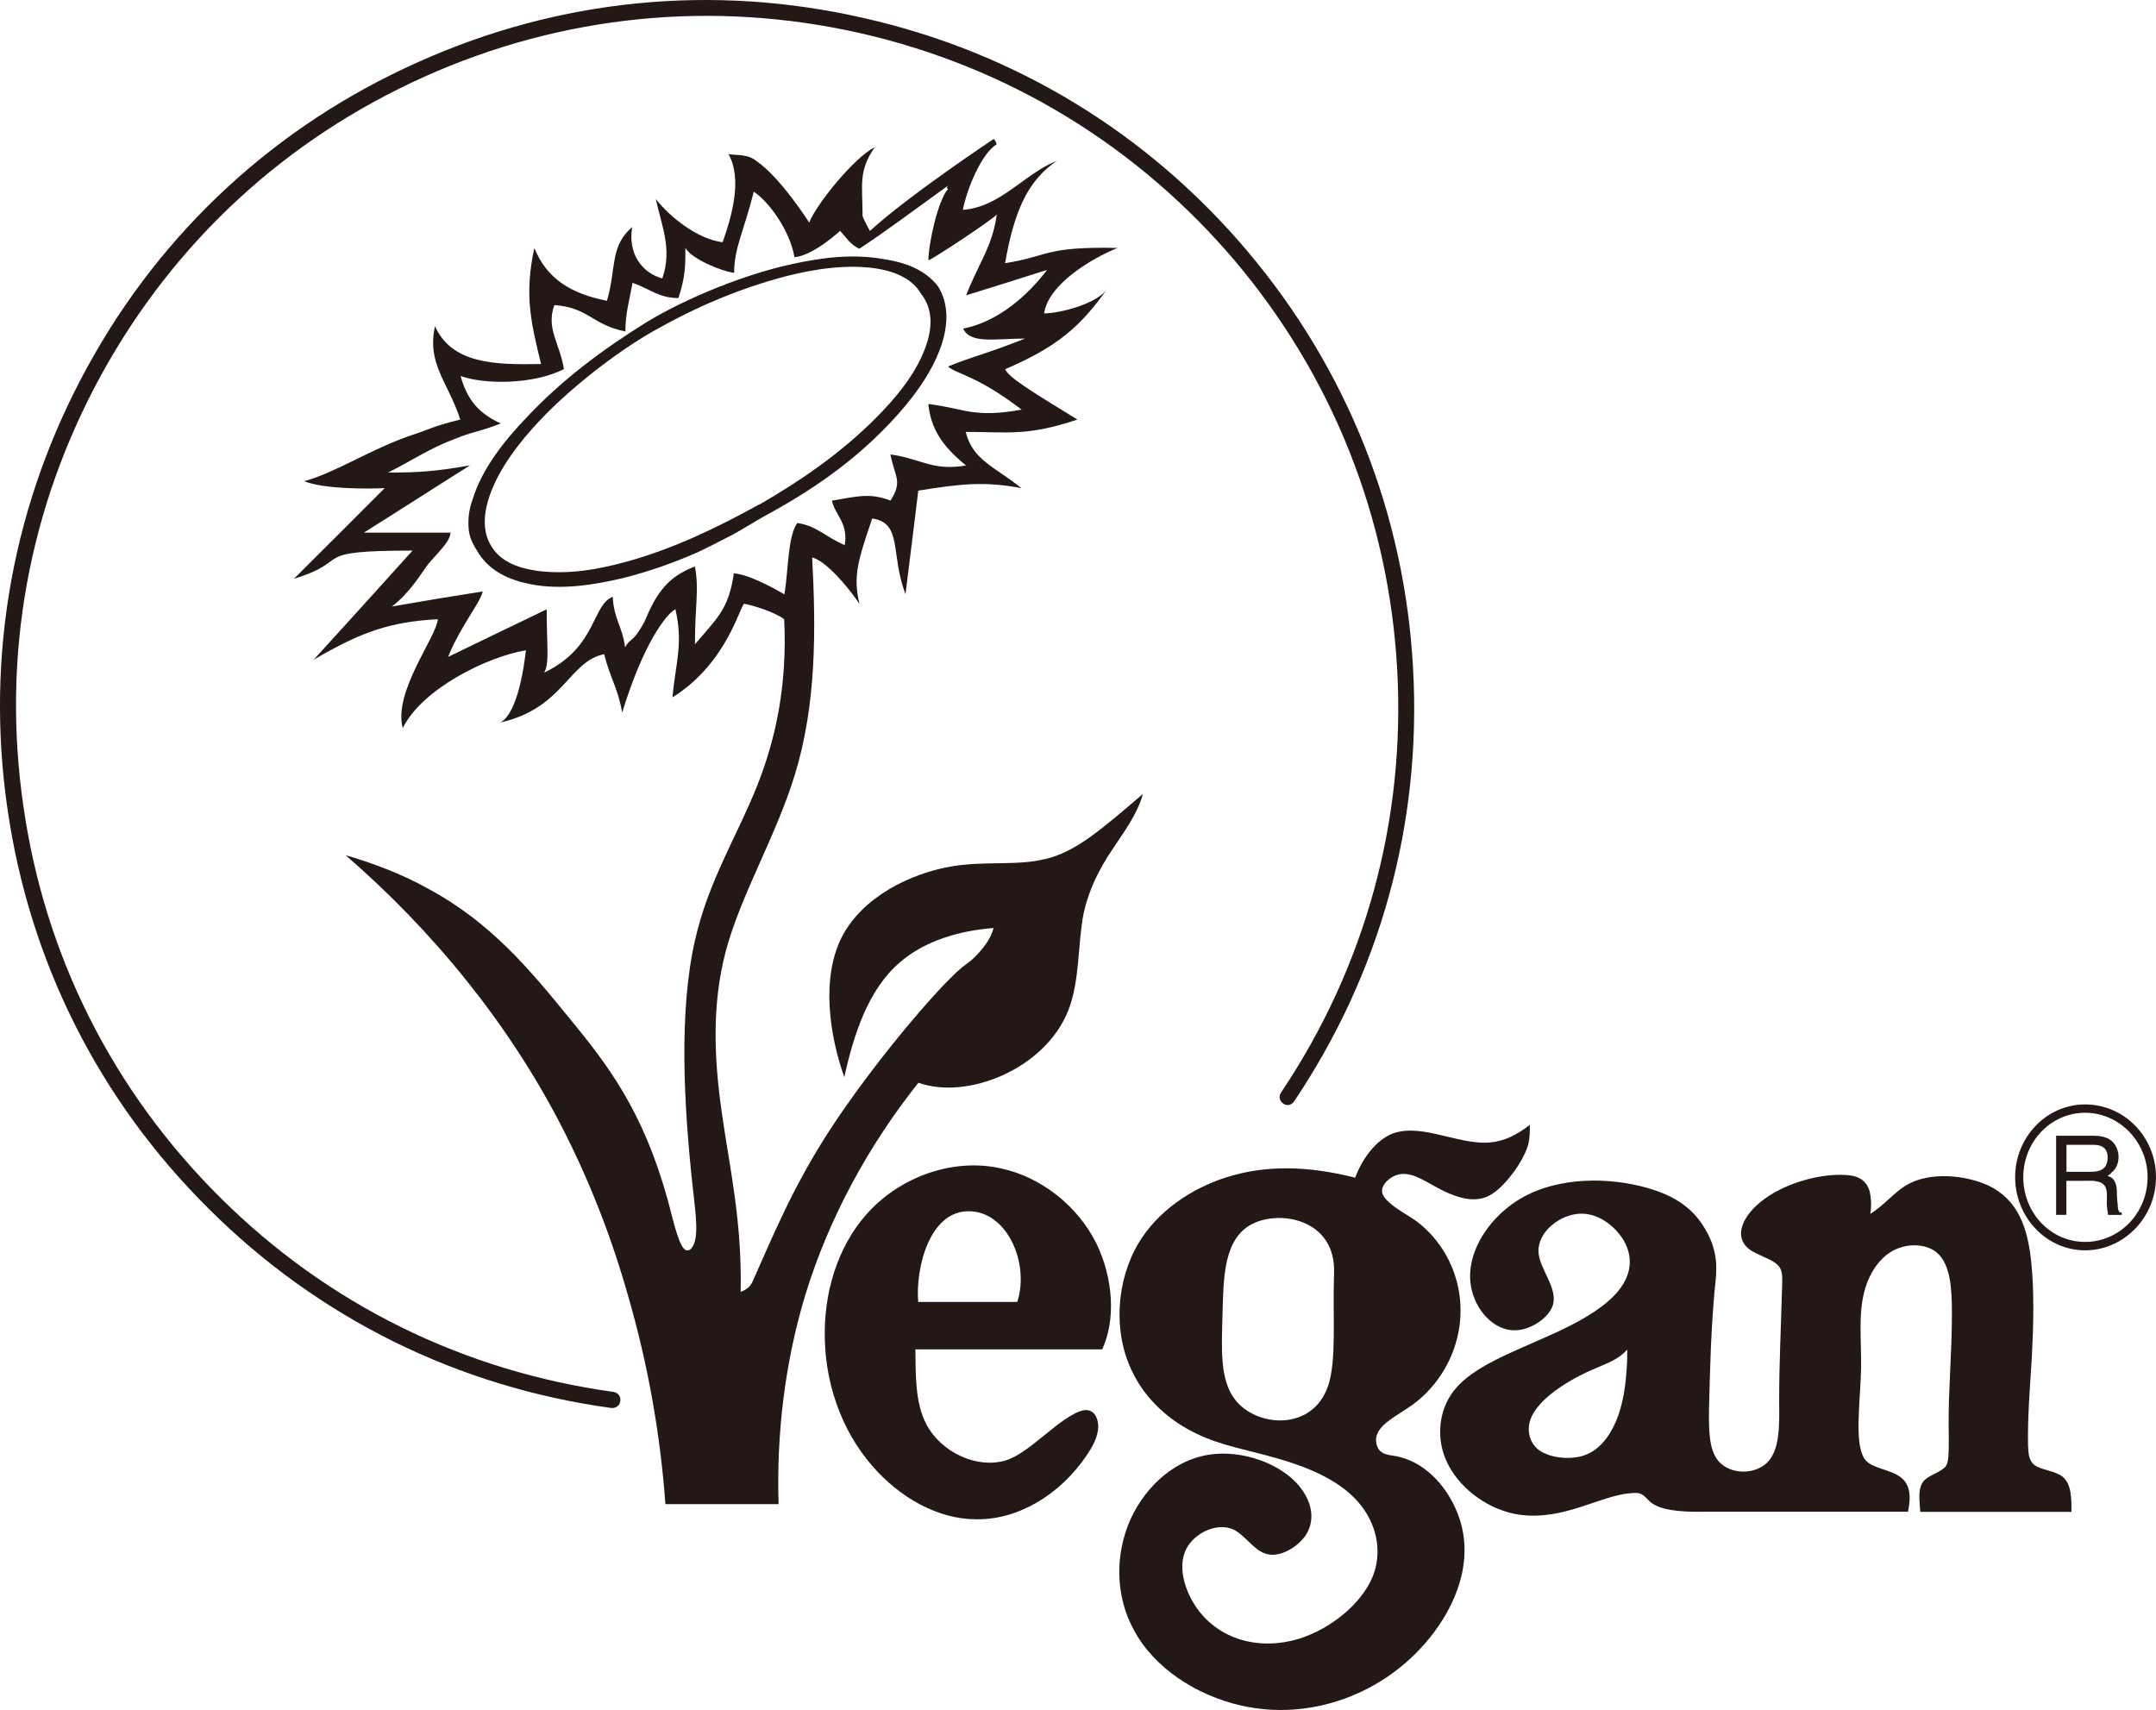 <?xml version="1.0" encoding="UTF-8"?><svg id="_イヤー_2" xmlns="http://www.w3.org/2000/svg" viewBox="0 0 230.51 182.83"><g id="_イヤー_1-2"><g><path d="M222.93,118.09c-4.12,0-7.48,3.49-7.48,7.78s3.35,7.82,7.48,7.82,7.58-3.51,7.58-7.82-3.4-7.78-7.58-7.78m6.68,7.78c0,3.82-2.99,6.92-6.68,6.92s-6.61-3.1-6.61-6.92,2.97-6.89,6.61-6.89,6.68,3.09,6.68,6.89Z" style="fill:#231815;"/><path d="M226.42,128.84c-.05-.41-.08-.7-.09-1.09,0-.46,0-.99-.23-1.41-.12-.28-.36-.49-.77-.6,.12-.12,.32-.18,.41-.35,.54-.41,.77-1.07,.77-1.71-.02-.64-.26-1.29-.79-1.73-.49-.38-1.21-.51-1.8-.51h-4.09v8.46h1.1v-3.64h2.17c.39,0,.73-.05,1.04,.06,.35,.02,.66,.18,.87,.44,.35,.46,.24,1.26,.24,1.85,0,.45,.08,.9,.14,1.29h1.46v-.24c-.11-.01-.16-.01-.26-.06-.15-.24-.17-.5-.17-.76m-2.82-3.55h-2.66v-2.88h2.84c.62,0,1.56,.11,1.56,1.35,0,1.3-.89,1.53-1.73,1.53Z" style="fill:#231815;"/><path d="M111.68,91.86c-2.89,.72-6.2,.2-9.72,.74-4.69,.75-9.79,3.37-11.95,7.58-2.24,4.38-1.33,10.52,.26,14.99,.98-4.47,2.54-9.37,5.93-12.26,2.66-2.33,6.46-3.42,10.03-3.68-.29,1.1-.98,1.96-1.49,2.55-.81,.91-1.21,1.14-1.88,1.65-2.74,2.3-9.64,10.48-14.15,17.41-3.91,6.03-5.99,11.12-8.19,16.06-.12,.26-.21,.46-.5,.75-.23,.2-.58,.41-.83,.48,.15-7.71-1.21-13.35-2.02-19.19-.8-5.58-1.1-11.36,.4-17.14,1.63-6.16,5.4-12.37,7.41-18.96,2.3-7.51,2.27-15.43,1.85-23.23,1.46,.33,3.87,3.17,5.06,4.96-.71-2.98-.16-4.63,1.36-9.13,3.27,.47,1.92,3.75,3.56,8.1,.47-3.69,.91-7.4,1.37-11.08,4.49-.72,7.02-1.02,11.02-.27-2.79-2.25-5.22-2.99-5.95-6.01,4.5,0,6.59,.48,11.94-1.32-5.35-3.28-7.29-4.49-7.73-5.38,5.53-2.38,8.03-4.49,10.98-8.68-1.04,1.68-5.17,2.71-6.81,2.71,.46-3.12,5.04-5.85,7.85-7-7.85-.17-7.29,.89-12.02,1.63,1.03-5.99,2.64-8.97,5.53-10.94-3.44,1.35-6.02,4.95-10.05,5.24,.44-2.21,1.94-5.95,3.6-7,0-.16-.13-.45-.3-.58,0,0-9,5.97-13.23,9.83-.33-.59-.92-1.69-.79-1.75,0-3.01-.48-4.67,1.3-7.19-2.2,1.05-6.37,6.28-7,8.05,0,0-3.12-4.9-5.66-6.59-.88-.72-1.83-.59-2.97-.72,1.46,2.56,.42,6.45-.63,9.41-2.68-.33-5.65-2.7-7.14-4.62,.59,2.82,1.79,5.33,.69,8.49-2.19-.59-3.7-2.68-3.22-5.49-2.42,2.07-1.67,4.43-2.7,7.88-3.89-.76-6.45-2.39-7.76-5.64-1.03,4.77-.48,7.6,.72,12.4-4.9,.1-9.54,0-11.34-4.04-.9,4.04,1.39,5.94,2.7,9.98-3,.74-3.29,1.05-5.09,1.63-4.46,1.5-8.2,4.04-11.6,4.96,2.06,.84,6.67,.84,8.61,.74-3.23,3.24-6.45,6.45-9.7,9.69,6.41-1.94,1.33-3.01,12.68-3.01-3.51,3.91-7.07,7.81-10.57,11.67,5.07-2.98,8.2-4.06,13.27-4.33-.14,1.91-4.79,7.75-3.75,11.64,2.07-4.19,8.98-7.62,13.17-8.32-.62,5.34-1.84,7.29-2.74,7.72,6.76-1.5,7.35-6.59,11.11-7.3,.56,2.37,1.46,3.59,1.92,6.24,2.19-7.16,4.61-10.46,5.69-11.05,.87,3.73,0,5.8-.31,9.42,5.93-3.68,7.28-10.07,7.69-10,.8,.14,3.18,.84,4.25,1.65,.34,6.98-.87,12.72-2.89,17.81-2.15,5.41-5.19,10.11-6.64,16.5-1.73,7.56-1.24,17.49-.2,26.84,.29,2.54,.62,5.01-.11,6.01-.14,.22-.34,.35-.56,.33-.77-.07-1.37-2.84-2.03-5.33-2.68-9.71-6.48-14.57-10.71-19.72-3.96-4.84-8.21-10.04-14.97-13.65-2.77-1.56-6.01-2.76-8.78-3.56,9.39,8.13,17.48,18.05,23.16,29.13,2.95,5.76,5.28,11.76,7.04,17.98,2.11,7.27,3.45,14.76,3.99,22.28h12.1c-.23-7.52,.67-15.14,2.87-22.41,2.53-8.23,6.76-15.96,12.08-22.65,5.2,1.87,13.54-1.45,16.02-7.72,1.26-3.18,1-7.12,1.65-10.42,.56-2.5,1.62-4.67,3.14-6.91,1.15-1.75,2.56-3.58,3.2-5.83-4.35,3.7-7.13,6.2-10.5,6.98m-29.93-29.44c-1.18-.57-2.28-1.02-3.31-1.13-.56,3.86-1.76,4.75-4.16,7.59,0-4.18,.46-5.79,0-8.32-2.99,1.12-4.18,2.97-5.4,5.92-1.31,2.4-1.49,1.64-2.07,2.72-.29-2.25-1.2-2.99-1.32-5.4-2.26,.9-1.68,5.4-7.33,8.11,.58-1.06,.27-2.72,.27-6.77-3.54,1.69-7.05,3.41-10.54,5.09,1.31-3.28,3.38-5.67,3.7-7-3.24,.51-6.47,1.04-9.71,1.61,1.96-1.5,3.14-3.56,3.91-4.58,1.77-1.98,2.23-2.43,2.37-3.32h-9.27c3.79-2.38,7.55-4.81,11.34-7.19-3.55,.62-5.34,.77-8.78,.77,2.51-1.22,4.34-2.55,7.16-3.6,1.81-.76,2.67-.76,4.9-1.65-2.23-1.04-3.54-2.39-4.29-5.08,2.55,.93,7.77,.93,11.05-.73-.44-2.8-1.94-4.33-1.02-6.85,3.69,.27,4,2.1,7.59,2.82,0-1.94,.45-3.41,.77-5.2,1.93,.68,2.82,1.63,4.9,1.63,.75-2.26,.75-3.47,.75-5.36,.61,1.14,3.86,2.51,5.21,2.66,0-2.66,1.05-4.49,2.1-8.67,1.63,1.06,3.87,4.18,4.35,7,2.03-.16,4.88-2.82,4.88-2.82,.66,.74,1.12,1.48,2.05,1.92,2.7-1.77,6.04-4.26,9.43-6.71,.26,0-.29,.03,.05,.33-1.06,1.18-2.09,5.83-2.09,7.61,.29,0,7.02-4.45,7.31-4.9-.45,3.41-1.94,5.21-3.28,8.65,2.91-.89,5.78-1.82,8.66-2.72-2.07,2.72-5.21,5.53-8.97,6.28,.77,1.67,3.47,1.06,6.61,1.06-4.23,1.68-5.26,1.79-8.24,2.99,1.05,.88,2.98,.88,7.88,4.61-5.22,.94-6.09-.14-9.98-.6,.29,2.72,1.52,4.51,4.03,6.57-3.57,.62-4.76-.71-8.08-1.18,.46,2.4,1.35,2.86,0,4.94-2.23-.89-3.71-.41-6.25,0,.29,1.5,1.78,2.39,1.36,4.76-2.09-.9-2.99-2.07-5.07-2.37-1.04,1.47-.93,5.04-1.38,7.63-.64-.38-1.34-.76-2.07-1.12Z" style="fill:#231815;"/><path d="M100.66,36.89c.66-2.02,.85-4.28-.35-6.24-1.36-1.81-3.56-2.59-5.64-2.91-3.47-.64-6.7-.22-10.04,.51-4.94,1.07-11.04,3.52-15.38,6.12-4.77,2.96-9.13,6.19-13,10.32-2.26,2.36-4.69,5.37-5.71,8.68-.39,1.07-.55,2.15-.41,3.38,.12,.93,.56,1.65,1.05,2.42,1.25,1.96,3.35,2.86,5.47,3.28,3.27,.67,6.86,.1,9.99-.65,2.7-.67,5.28-1.59,7.84-2.7,1.27-.6,2.55-1.25,3.79-1.9,1.2-.64,2.3-1.37,3.51-2.04,4.96-2.68,9.39-5.74,13.31-9.86,2.24-2.36,4.5-5.24,5.57-8.42m-19.48,17.05c-4.54,2.51-9.07,4.69-14.09,6.1-3.18,.87-6.22,1.42-9.56,1.02-1.84-.26-3.89-.85-4.96-2.59-1.12-1.71-.79-3.83-.19-5.55,1.07-2.99,3.27-5.77,5.35-7.97,3.18-3.38,8.08-7.23,12.08-9.51,4.53-2.57,9.14-4.56,14.21-5.89,2.99-.77,6.44-1.3,9.56-.85,1.83,.28,3.85,.95,4.88,2.7,1.33,1.67,1.19,3.7,.57,5.51-1.02,3.03-3.33,5.74-5.47,7.88-3.72,3.7-7.88,6.58-12.37,9.17Z" style="fill:#231815;"/><path d="M65.61,148.83c-16.02-2.2-30.57-9.35-42.03-20.75-11.51-11.41-18.8-25.9-21.08-41.89-2.34-16.06,.56-31.97,8.37-46.19,7.82-14.2,19.71-25.15,34.49-31.79C60.09,1.59,76.26-.03,92.04,3.56c15.76,3.6,29.6,12.06,40.06,24.41,10.4,12.36,16.39,27.46,17.28,43.6,.9,16.14-3.41,31.82-12.41,45.24-.28,.41-.18,.92,.23,1.19,.39,.3,.91,.15,1.17-.25,9.22-13.74,13.63-29.7,12.71-46.26-.89-16.5-7-31.94-17.7-44.62C122.71,14.24,108.55,5.59,92.39,1.94,76.26-1.77,59.74-.14,44.64,6.67,29.55,13.41,17.32,24.67,9.37,39.19,1.4,53.7-1.58,70.03,.79,86.42c2.34,16.39,9.82,31.22,21.54,42.84,11.74,11.7,26.64,19.05,43.04,21.29h.11c.42,0,.81-.31,.84-.77,.07-.47-.24-.86-.72-.95" style="fill:#231815;"/><path d="M217.55,156.67c-.66-.48-.68-1.29-.72-2.12-.06-2.9,.19-6,.41-9.52,.17-3.22,.25-6.81-.04-9.79-.37-4.02-1.45-6.96-4.63-8.49-2.47-1.12-6.16-1.46-8.59-.12-1.47,.83-2.51,2.24-4.02,3.16,.14-.74,.12-1.8-.11-2.55-.43-1.27-1.52-1.62-2.93-1.62-3.07-.07-7.52,1.32-9.7,3.88-1.18,1.37-1.67,3.11,0,4.21,.79,.51,2.13,.91,2.75,1.46,.58,.47,.58,1.16,.58,1.81,0,.42-.02,.84-.04,1.25-.09,3.83-.29,7.31-.29,11.63,.03,2.48,.1,5.26-1.35,6.59-.64,.58-1.53,.9-2.47,.9-1.02,0-2.01-.38-2.65-1.1-1.07-1.23-1.05-3.47-1.03-5.56,.11-4.68,.22-8.49,.61-12.86,.13-1.02,.22-2.08,.13-3.06-.13-1.14-.47-2.15-.98-3.05-1.31-2.46-3.37-3.87-6.42-4.72-3.91-1.11-9.41-1.25-13.51,1.17-3.79,2.26-6.37,6.67-5,10.42,.77,2.21,2.89,4.19,5.37,3.52,1.35-.35,2.78-1.44,3.12-2.61,.5-1.79-1.4-3.77-1.55-5.56-.15-2.24,2.38-4.18,4.61-4.17,1.95,0,3.66,1.45,4.52,2.89,.81,1.46,.81,2.86,.16,4.2-1.17,2.42-4.52,4.38-8.67,6.18-3.5,1.58-7.56,3.08-9.56,5.52-1.55,1.9-1.9,4.42-1.29,6.6,.83,2.94,3.5,5.31,6.25,6.3,2.44,.92,5.05,.7,7.74-.1,1.82-.53,3.71-1.32,5.4-1.62,.6-.08,1.19-.16,1.59-.07,1.41,.37,.37,2.13,7.24,1.97h21.51c.56-2.59-.27-3.48-1.31-4.02-.76-.37-1.67-.58-2.29-.87-.54-.22-.89-.49-1.13-.91-1.01-1.79-.35-6.03-.28-9.59,.03-3.04-.3-5.65,.34-8.13,.56-2.19,1.96-4.25,4.1-4.8,1.23-.35,2.74-.16,3.65,.61,1.48,1.22,1.62,3.93,1.62,6.42,0,4.54-.38,8.21-.35,11.95,0,1.14,.06,2.31-.03,3.44-.03,.39-.07,.72-.26,1.01-.45,.62-1.64,.91-2.26,1.48-.87,.83-.51,2.43-.49,3.42h16.17c0-1.27,.06-3.01-1.02-3.81-.78-.57-2.21-.68-2.89-1.16m-43.66-10.1c-.13,1.86-.41,3.7-1.13,5.4-.72,1.68-1.88,3.24-3.68,3.72-1.58,.41-3.58,.13-4.68-.75-.94-.82-1.19-2.1-.75-3.26,.94-2.44,4.84-4.54,7.1-5.46,.54-.23,1-.41,1.67-.75,.47-.24,1.06-.63,1.45-1.08,.02-.02,.05-.07,.1-.07,0,.77-.02,1.52-.08,2.24Z" style="fill:#231815;"/><path d="M149.46,155.73c-.66-.11-1.37-.16-1.77-.48-.47-.34-.61-.96-.56-1.49,.21-1.51,2.31-2.4,3.98-3.62,2.79-2.08,4.44-5.14,4.9-8.15,.71-4.63-1.27-9.03-4.73-11.53-.9-.61-1.9-1.13-2.7-1.84-.44-.39-.8-.8-.82-1.26-.03-.68,.76-1.48,1.6-1.73,1.35-.43,2.74,.5,4.17,1.29,1.82,1,3.66,1.65,5.21,1.13,1.17-.41,2.18-1.52,3.06-2.68,.7-.95,1.32-2.01,1.61-3.07,.15-.68,.17-1.38,.15-2.03-.99,.79-2.2,1.5-3.45,1.76-1.9,.43-3.86-.15-5.91-.62-1.82-.45-3.69-.79-5.27-.22-1.86,.7-3.33,2.8-4.04,4.73-4.98-1.25-9.53-1.41-13.88,0-3.71,1.2-7.25,3.6-9.29,7.01-2.38,4.02-2.74,9.51-.67,13.71,1.4,2.99,4.02,5.31,6.93,6.68,2.67,1.29,5.55,1.73,8.59,2.62,3.18,.9,6.52,2.28,8.55,4.56,2,2.21,2.77,5.31,1.63,8.11-1.21,2.89-4.45,5.52-7.77,6.58-4.55,1.43-9.23,0-11.51-4.02-1.01-1.8-1.54-4.11-.5-5.8,.95-1.56,3.26-2.6,4.92-1.82,1.28,.64,2.2,2.26,3.51,2.6,1.41,.42,3.25-.68,4.14-1.91,1.02-1.47,.79-3.22-.14-4.66-1.71-2.76-5.93-4.42-9.45-4.12-4.12,.33-7.39,3.35-9.05,6.92-1.73,3.82-1.65,8.3,.32,11.89,2.17,4.1,6.74,7.01,11.42,8.08,7.48,1.72,15.33-1.23,20.13-7.12,2.95-3.6,4.79-8.32,3.26-12.89-.99-2.96-3.34-5.88-6.57-6.6m-7.47-7.54c-1.68,4.88-7.65,4.4-9.92,1.48-1.67-2.1-1.47-5.46-1.36-9.24,.1-3.73,.09-7.94,3.11-9.54,3.01-1.59,9.05-.54,8.81,5.28-.16,4.69,.29,9.24-.64,12.03Z" style="fill:#231815;"/><path d="M107.11,124.95c-4.92-1.14-10.33,.68-13.86,4.24-3.35,3.35-5.03,8.26-5.07,13.16-.07,5.26,1.68,10.48,5.07,14.38,2.91,3.37,7,5.72,11.14,5.72,4.44,.06,8.91-2.6,11.75-6.78,.69-1,1.25-2.04,1.28-3.1,0-.77-.28-1.46-.83-1.7-.88-.43-2.43,.63-3.82,1.7-1.89,1.47-3.41,2.93-5.13,3.55-3.12,1-6.97-.79-8.58-3.79-1.26-2.36-1.15-5.49-1.19-8.05h19.97c1.46-3.12,1.2-7.59-.62-11.32-2-4.04-5.91-7.08-10.11-8.01m1.66,14.26h-10.6c-.3-3.6,1.19-9.7,5.38-9.7s6.54,5.63,5.21,9.7Z" style="fill:#231815;"/></g></g></svg>
